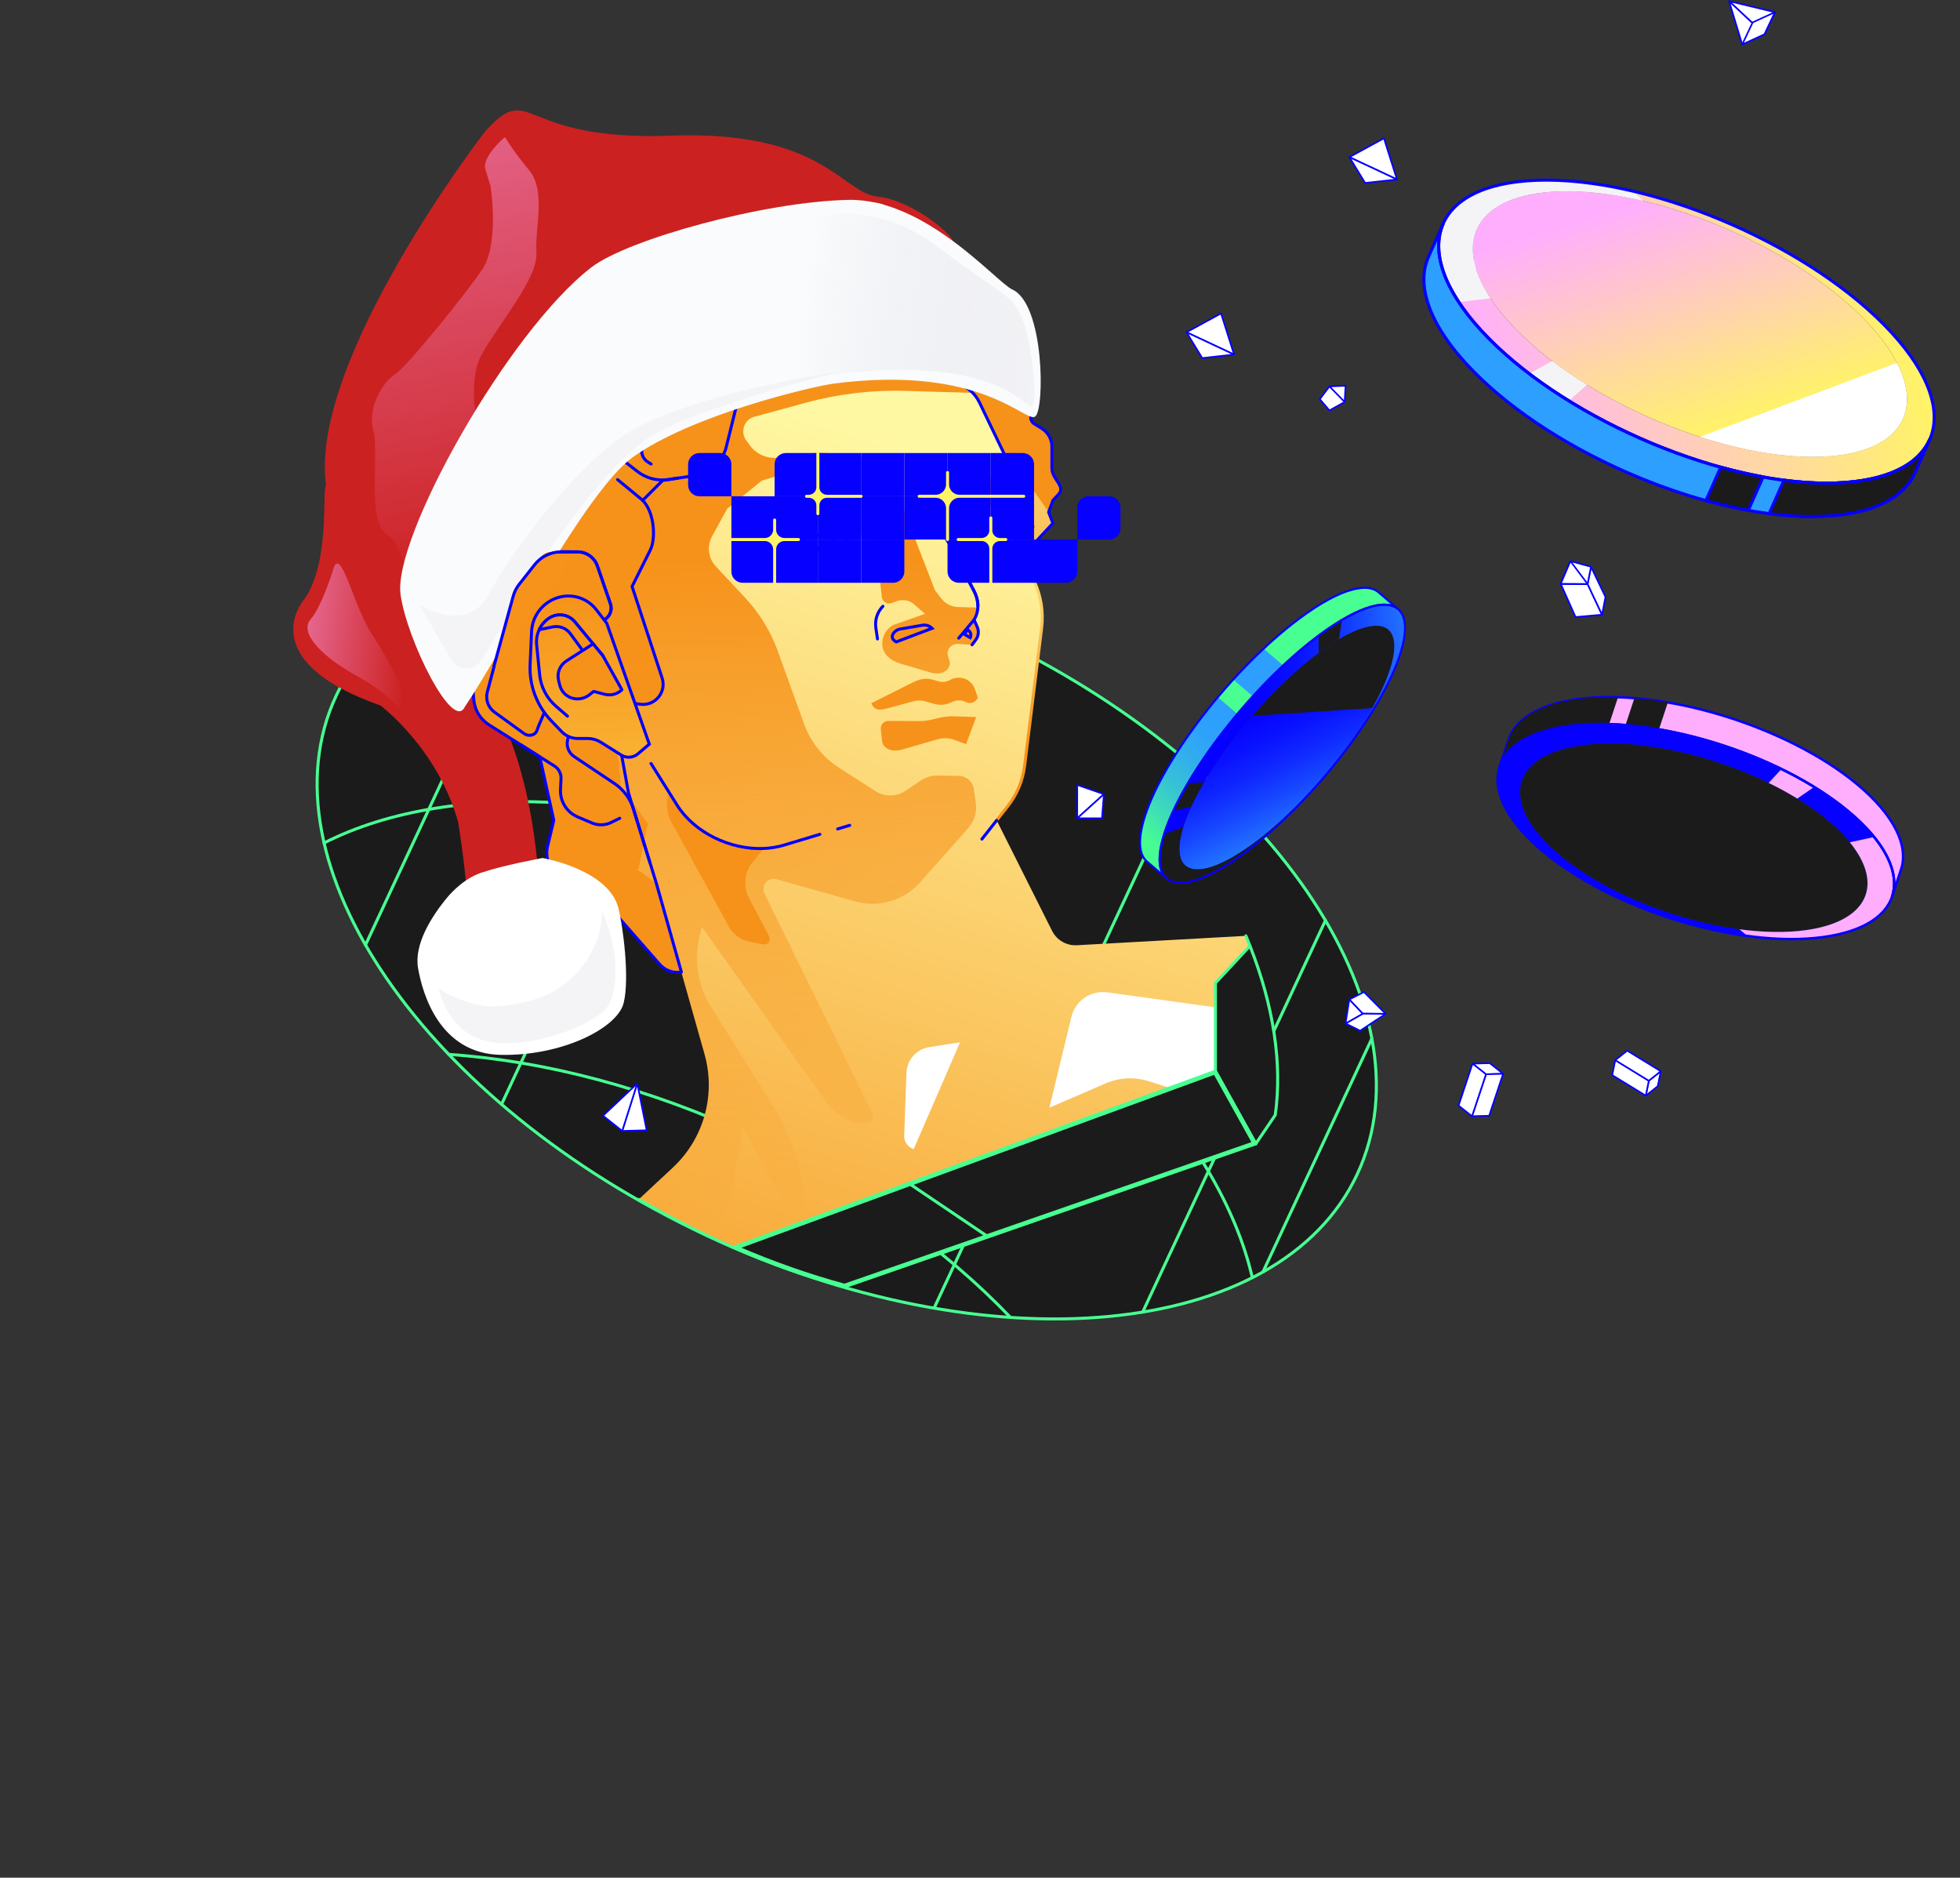 <svg width="593" height="568" viewBox="0 0 593 568" fill="none" xmlns="http://www.w3.org/2000/svg">
<rect x="0" y="0" width="593" height="568" fill="#333333" stroke="none"/>
<path d="M472.203 176.609L476.693 186.656L484.701 185.951L480.326 176.66L472.203 176.609Z" fill="white" stroke="#0500FF" stroke-width="0.49" stroke-linecap="round" stroke-linejoin="round"/>
<path d="M484.7 185.954L485.741 180.601L481.359 171.449L480.324 176.663L484.7 185.954Z" fill="white" stroke="#0500FF" stroke-width="0.49" stroke-linecap="round" stroke-linejoin="round"/>
<path d="M472.203 176.605L480.326 176.656L481.361 171.442L475.137 169.746L472.203 176.605Z" fill="white" stroke="#0500FF" stroke-width="0.49" stroke-linecap="round" stroke-linejoin="round"/>
<path d="M472.203 176.605L475.137 169.746L480.326 176.656L472.203 176.605Z" fill="white" stroke="#0500FF" stroke-width="0.49" stroke-linecap="round" stroke-linejoin="round"/>
<path d="M410.663 355.134C434.096 304.926 383.931 231.84 298.615 191.892C213.299 151.943 125.141 160.259 101.707 210.466C78.274 260.674 128.439 333.76 213.755 373.709C299.071 413.657 387.229 405.341 410.663 355.134Z" fill="#1B1B1C" stroke="#48FF91" stroke-width="0.913" stroke-linecap="round" stroke-linejoin="round"/>
<path d="M305.71 398.509C285.749 377.629 259.122 358.452 227.73 343.757C196.337 329.063 164.57 320.892 135.777 318.957" stroke="#48FF91" stroke-width="0.913" stroke-linecap="round" stroke-linejoin="round"/>
<path d="M98.047 254.992C137.075 235.175 200.882 238.608 263.189 267.777C325.484 296.955 369.049 343.781 378.887 386.481" stroke="#48FF91" stroke-width="0.913" stroke-linecap="round" stroke-linejoin="round"/>
<path d="M298.603 191.875L213.74 373.7" stroke="#48FF91" stroke-width="0.913" stroke-linecap="round" stroke-linejoin="round"/>
<path d="M228.475 169.661L151.739 334.067" stroke="#48FF91" stroke-width="0.913" stroke-linecap="round" stroke-linejoin="round"/>
<path d="M165.151 168.946L110.578 285.862" stroke="#48FF91" stroke-width="0.913" stroke-linecap="round" stroke-linejoin="round"/>
<path d="M359.631 230.675L282.605 395.708" stroke="#48FF91" stroke-width="0.913" stroke-linecap="round" stroke-linejoin="round"/>
<path d="M401.02 278.424L345.724 396.898" stroke="#48FF91" stroke-width="0.913" stroke-linecap="round" stroke-linejoin="round"/>
<path d="M415.057 314.167L382.108 384.762" stroke="#48FF91" stroke-width="0.913" stroke-linecap="round" stroke-linejoin="round"/>
<path d="M288.224 73.476C289.863 72.264 276.458 60.588 265.52 59.471C254.583 58.355 249.041 39.306 202.648 41.039C156.256 42.78 161.248 24.015 146.802 39.706C146.802 39.706 93.388 108.861 98.636 146.9C97.324 147.954 100.079 170.013 92.018 181.332C92.018 181.332 75.884 199.585 115.097 213.412C115.097 213.412 132.303 226.192 138.61 248.642C138.61 248.642 141.97 269.157 141.166 275.977C140.36 282.788 163.059 268.112 163.059 268.112C163.059 268.112 162.198 236.173 149.732 213.412C149.732 213.412 138.387 192.13 144.626 167.661C150.865 143.192 169.998 146.677 189.176 133.536C208.345 120.396 234.974 110.606 244.056 98.274C253.139 85.949 277.093 75.631 280.005 73.476L288.224 73.476Z" fill="#CC2121"/>
<path d="M101.152 171.21C101.152 171.21 97.577 183.203 93.97 187.36C90.363 191.517 97.649 198.873 108.385 204.711C119.121 210.55 124.945 218.635 128.655 222.825C128.655 222.825 118.869 201.175 112.982 192.577C107.094 183.98 103.659 166.683 101.145 171.21L101.152 171.21Z" fill="url(#paint0_linear_1852_29709)"/>
<g style="mix-blend-mode:multiply">
<path d="M105.304 125.344C105.304 125.344 102.299 131.337 102.557 138.271C102.815 145.206 102.038 154.722 102.556 158.482C103.075 162.242 105.526 169.922 107.712 173.102C109.892 176.283 120.425 199.577 123.856 206.766C127.289 213.961 121.252 200.505 119.056 189.657C116.861 178.809 112.526 167.558 110.849 160.47C109.172 153.382 106.011 150.686 107.534 138.976C109.057 127.266 107.865 121.159 105.304 125.344Z" fill="#CC2121"/>
</g>
<g style="mix-blend-mode:multiply">
<path d="M166.824 57.354C166.694 49.195 160.726 41.651 157.758 38.899V36.309L162.291 38.899C167.741 41.813 184.534 47.188 208.106 45.374C231.677 43.561 251.601 54.872 258.616 60.754C252.572 57.84 238.25 53.081 229.314 57.354C218.143 62.697 201.63 59.135 188.517 57.354C178.026 55.93 171.195 64.855 169.09 69.496C168.389 68.849 166.953 65.514 166.824 57.354Z" fill="#CC2121"/>
</g>
<path d="M145.98 81.389C150.115 75.21 149.32 62.069 148.406 56.272L146.855 51.197C145.924 48.153 150.426 43.434 152.793 41.455C153.404 42.589 155.697 46.155 159.979 51.346C165.332 57.834 161.83 68.417 162.29 76.401C162.75 84.386 150.967 97.699 145.628 107.457C141.356 115.263 144.194 130.421 146.147 137.024L124.05 184.009C123.982 177.953 122.535 165.052 117.29 161.899C110.734 157.959 114.853 137.08 112.929 130.138C111.004 123.196 116.118 115.291 119.465 113.277C122.812 111.262 140.811 89.113 145.98 81.389Z" fill="url(#paint1_linear_1852_29709)"/>
<path d="M367.744 297.346L378.191 286.115C377.797 285.109 377.387 284.103 376.962 283.091L325.819 285.934C322.681 286.11 319.734 284.409 318.313 281.602L301.547 248.164L297.101 253.819L304.934 243.859C307.715 240.326 309.473 236.098 310.023 231.637L315.159 190.008C315.761 185.153 314.977 180.225 312.902 175.795L305.899 160.839L307.279 144.452L290.031 108.571L248.469 96.152L180.836 132.376V204.31L188.166 263.882L200.035 272.343L213.169 318.884C216.65 331.22 212.941 344.469 203.562 353.204L193.229 362.827C202.737 368.357 212.324 373.207 221.879 377.367L367.738 324.025V297.346H367.744Z" fill="url(#paint2_linear_1852_29709)"/>
<path d="M294.052 142.367C291.158 141.308 287.91 142.216 285.981 144.618L282.78 148.612C281.307 150.449 281.063 152.985 282.168 155.07L284.331 159.163L292.496 154.251C295.214 152.617 298.555 152.399 301.465 153.67L304.334 154.925L299.54 144.379L294.052 142.377V142.367Z" fill="#F7931B"/>
<path d="M324.15 307.601L317.5 335.068L334.52 327.728C338.67 325.939 343.333 325.71 347.639 327.095L353.869 329.098L367.73 324.035V304.722L335.049 300.188C330.048 299.493 325.338 302.704 324.15 307.611V307.601Z" fill="white"/>
<path d="M315.48 136.972L313.286 135.644C312.279 135.032 311.921 133.746 312.471 132.703L310.792 126.047C313.256 121.389 315.325 118.507 311.938 114.471V97.989C311.331 97.263 311.335 96.376 310.448 96.708L307.035 97.989C306.386 98.233 305.665 98.16 305.079 97.797C304.493 97.434 304.109 96.817 304.036 96.132L303.331 89.31C303.201 88.055 302.6 86.893 301.655 86.058L284.776 71.196C281.705 68.493 277.757 67.004 273.669 67.004H272.077C270.899 63.472 267.527 61.148 263.808 61.309L249.418 61.916C245.569 62.077 242.047 64.125 239.998 67.394L236.19 73.468C235.552 74.485 234.416 75.071 233.223 75.004L220.664 74.293C218.418 74.163 216.359 75.538 215.617 77.659C214.989 79.444 213.64 80.881 211.898 81.612L196.18 88.231C193.461 89.378 191.692 92.039 191.692 94.991V99.436C191.692 99.436 181.587 98.311 175.363 103.923L153.918 123.252C150.484 126.343 148.388 130.654 148.061 135.26L147.854 138.207L137.686 146.704C135.253 148.737 134.501 152.156 135.855 155.025L140.975 165.856L136.945 197.1C136.68 199.133 137.536 201.151 139.175 202.375L140.705 203.522C141.976 204.476 142.796 205.918 142.957 207.495L143.351 211.391C143.59 213.741 145.073 215.78 147.236 216.729L152.367 218.986C152.367 221.226 153.565 223.296 155.505 224.422L163.297 228.919L167.55 248.139L165.657 256.049C165.008 258.762 165.735 261.621 167.607 263.691L170.554 266.953C173.62 270.351 177.982 272.286 182.557 272.286L199.593 291.713C201.04 293.363 203.997 294.416 206.16 294.058L198.628 267.368L193.083 263.203L195.957 249.171L187.906 238.018L185.032 211.796L193.664 213.03C195.796 213.336 197.933 212.491 199.282 210.815C200.579 209.207 200.968 207.049 200.324 205.083L191.236 177.408L196.75 166.375C198.488 162.899 199.334 159.045 199.209 155.16L198.939 146.59L211.01 143.752C215.321 142.741 218.698 139.4 219.762 135.105L223.896 118.417L227.885 119.766C230.308 120.585 232.974 120.269 235.137 118.905L253.22 107.492L294.061 116.985L307.273 144.463L305.893 160.85L309.338 168.211L311.25 166.105L313.944 163.297L316.064 160.85L318.618 158.597C315.777 154.242 318.618 152.421 318.618 149.095V142.533C318.618 140.261 317.43 138.155 315.49 136.978L315.48 136.972Z" fill="url(#paint3_linear_1852_29709)"/>
<path d="M305.891 160.845L308.785 167.018L313.137 159.164L306.311 155.875L305.891 160.845Z" fill="#1B1B1C"/>
<path d="M315.417 129.895L312.497 128.131C311.532 127.545 311.184 126.31 311.713 125.309L312.32 121.414C313.664 118.856 313.591 115.786 313.591 113.253L310.609 108.206C308.497 104.632 308.26 105.727 304.328 107.06L288.595 112.377C287.324 112.808 286.328 113.804 285.902 115.08L288.937 115.786C292.184 116.538 294.908 118.727 296.355 121.73L307.285 144.461L306.543 153.285L310.341 144.994L317.291 154.925L318.693 151.377L321.079 148.394L318.216 142.131V134.734C318.216 132.721 317.15 130.942 315.428 129.9L315.417 129.895Z" fill="#F6921A"/>
<path d="M297.639 115.008L295.471 110.324C294.044 107.248 295.357 103.596 298.417 102.128L307.059 97.988" stroke="url(#paint4_linear_1852_29709)" stroke-width="0.913" stroke-linecap="round" stroke-linejoin="round"/>
<path d="M285.754 96.813L282.688 97.648C281.194 98.053 279.913 99.013 279.104 100.33L275.42 106.327L273.828 103.137C272.744 100.968 273.304 98.333 275.182 96.797L276.624 95.615C278.829 93.81 280.209 91.185 280.452 88.342C280.696 85.499 279.778 82.683 277.91 80.53L271.405 73.029C267.147 68.122 260.325 66.306 254.194 68.453L239.264 73.677C236.764 74.554 234.969 76.769 234.642 79.404L234.611 79.653C234.258 82.506 232.225 84.872 229.455 85.65L205.007 92.523C202.859 93.125 200.95 94.37 199.523 96.082L191.592 105.637L175.459 110.612C172.243 111.602 169.276 113.252 166.734 115.457L161.235 120.229C159.663 121.593 158.761 123.57 158.761 125.65V131.434C158.761 134.759 157.256 137.908 154.663 139.993L135.91 155.094L140.994 165.847L137.025 196.583C136.725 198.927 137.705 201.257 139.598 202.673L140.387 203.264C141.87 204.374 142.815 206.06 142.986 207.902L143.344 211.735C143.634 214.827 145.346 217.607 147.971 219.262L163.3 228.911L167.553 248.13L165.66 256.046C165.012 258.759 165.738 261.617 167.61 263.687L170.557 266.95C173.623 270.348 177.985 272.283 182.561 272.283L199.596 291.71C201.23 293.577 203.715 294.459 206.163 294.054L198.631 267.365L193.086 263.2L195.96 249.168L187.909 238.015L185.035 211.792L197.111 213.52L201.365 208.228L191.244 177.41L199.409 161.08L198.948 146.592L218.037 142.104L223.904 118.413L231.727 121.059L253.234 107.489L279.005 113.48L280.95 111.4L289.235 102.421C290.288 101.279 290.428 99.562 289.577 98.266C288.752 97.01 287.217 96.429 285.769 96.824L285.754 96.813Z" fill="#F6921A"/>
<path d="M221.427 360.121L224.799 341.275L233.768 357.719C235.999 361.807 239.604 364.966 243.946 366.636C243.946 366.636 243.38 349.803 234.318 335.283L214.876 304.133C207.712 292.658 212.396 280.426 212.396 280.426L249.953 333.328C252.697 337.197 257.034 339.635 261.765 339.967C262.558 340.024 263.321 339.651 263.762 338.992C264.208 338.333 264.265 337.488 263.912 336.772L231.294 270.326C230.754 269.232 230.91 267.919 231.693 266.98C232.476 266.041 233.737 265.653 234.909 265.979L258.72 272.671C265.852 274.679 273.504 272.427 278.421 266.882L292.946 250.49C294.793 248.404 295.628 245.613 295.234 242.854L294.637 238.693C294.316 236.437 292.402 234.751 290.124 234.709L283.749 234.601C281.881 234.569 280.045 235.114 278.499 236.157L273.95 239.233C271.237 241.069 267.689 241.111 264.929 239.342L253.838 232.235C248.967 229.112 245.258 224.469 243.292 219.028L235.304 196.914C233.146 190.938 229.795 185.465 225.453 180.833L216.587 171.361C214.274 168.892 213.812 165.214 215.436 162.241L220.027 153.869L230.479 145.393L239.837 142.565C243.936 141.326 246.566 142.093 246.566 142.093L243.697 146.482L249.543 146.866L257.008 158.849C257.879 160.244 259.207 161.292 260.774 161.805L264.887 163.165L266.791 180.579C266.864 181.259 267.248 181.865 267.829 182.228C268.41 182.592 269.126 182.664 269.764 182.425L271.335 181.85C273.13 181.191 275.143 181.564 276.585 182.825L279.858 185.683L270.677 188.92C266.625 190.347 264.104 198.294 272.529 200.779L281.638 203.466C285.845 204.555 287.92 201.904 287.24 199.798L286.835 198.543C286.135 196.38 288.023 194.658 289.88 194.782L294.077 195.057L295.203 193.537C296.033 192.417 296.199 190.933 295.638 189.652L294.684 187.489C295.358 186.368 295.753 185.123 295.825 183.79L289.865 183.634C287.888 183.582 286.042 182.649 284.828 181.087L282.862 178.556L272.482 151.659L271.481 146.212C270.77 142.348 267.663 139.375 263.767 138.841L252.578 137.311C249.59 136.901 246.555 136.906 243.567 137.326L235.667 138.431C232.243 138.908 228.835 137.456 226.812 134.655L225.743 133.171C224.892 131.994 224.649 130.489 225.084 129.104C225.52 127.719 226.584 126.625 227.948 126.147L243.723 121.846C253.552 119.166 263.722 117.954 273.905 118.249L295.203 118.866L272.975 103.489L248.423 96.148L180.789 132.372V204.306L186.905 243.243L193.472 263.635C194.084 265.533 195.298 267.183 196.932 268.329L199.334 270.015L213.127 318.881C216.608 331.216 212.899 344.465 203.52 353.201L193.187 362.823C199.749 366.641 206.348 370.138 212.946 373.302C217.392 370.215 220.447 365.479 221.407 360.115L221.427 360.121Z" fill="url(#paint5_linear_1852_29709)"/>
<path d="M226.438 271.302C224.871 268.33 225.318 263.765 227.434 261.156L231.07 256.668C220.976 257.099 210.072 251.901 204.817 243.503L202.451 239.727C201.45 242.154 201.663 246.019 202.929 248.317L220.747 280.723C221.717 282.481 224.114 284.271 226.075 284.696L230.111 285.568C232.502 286.086 233.524 284.738 232.383 282.574L226.433 271.302H226.438Z" fill="#F6921A"/>
<path d="M301.535 248.163L304.917 243.857C307.698 240.324 309.456 236.097 310.006 231.63L315.142 190.001C315.744 185.146 314.96 180.218 312.885 175.788L305.882 160.833L307.262 144.445" stroke="url(#paint6_linear_1852_29709)" stroke-width="0.913" stroke-linecap="round" stroke-linejoin="round"/>
<path d="M297.086 253.822L301.537 248.168" stroke="#0500FF" stroke-width="0.913" stroke-linecap="round" stroke-linejoin="round"/>
<path d="M305.879 160.845L308.774 167.018L313.126 159.164L306.299 155.875L305.879 160.845Z" fill="#F6921A"/>
<path d="M291.631 205.228C290.251 204.807 288.757 204.963 287.496 205.663C283.512 207.873 282.298 203.355 276.115 206.457L263.613 212.734C264.563 214.949 266.103 214.928 268.521 214.269L276.457 212.106C277.645 211.821 278.89 211.842 280.068 212.179L282.739 212.936C284.503 213.434 286.386 213.237 288.005 212.381C289.327 211.686 290.904 211.681 292.232 212.371C293.379 212.967 294.784 212.625 295.531 211.572L295.869 211.1L294.93 208.413C294.401 206.887 293.171 205.705 291.625 205.233L291.631 205.228Z" fill="#F6921A"/>
<path d="M180.739 171.205C179.858 168.658 177.461 166.947 174.763 166.947H168.86C165.265 166.947 161.992 165.339 159.793 162.75L148.354 178.852C147.006 180.756 147.177 183.344 148.764 185.051L150.891 187.333C152.043 188.568 152.478 190.311 152.048 191.945L147.441 209.328C146.834 211.615 147.701 214.043 149.62 215.433L158.553 221.897C159.429 222.53 160.586 222.608 161.536 222.089C162.485 221.575 162.578 220.476 163.004 219.485L171.35 199.964L181.165 188.967L183.442 187.074C184.739 186 185.232 184.231 184.682 182.638L180.739 171.211V171.205Z" stroke="#0500FF" stroke-width="0.913" stroke-linecap="round" stroke-linejoin="round"/>
<path d="M181.165 188.96L183.442 187.066C184.739 185.987 185.232 184.224 184.682 182.631L180.74 171.203C179.858 168.656 177.461 166.944 174.764 166.944H168.861C165.266 166.944 161.992 165.336 159.793 162.748C158.475 161.191 157.542 159.287 157.158 157.166L156.489 153.441C155.083 145.629 159.627 137.972 167.154 135.462L175.226 132.77" stroke="#0500FF" stroke-width="0.913" stroke-linecap="round" stroke-linejoin="round"/>
<path d="M248.044 252.384L237.166 255.657C235.205 256.248 233.156 256.575 231.071 256.663C220.976 257.094 210.072 251.896 204.817 243.498L202.452 239.721L196.969 230.965" stroke="#0500FF" stroke-width="0.913" stroke-linecap="round" stroke-linejoin="round"/>
<path d="M253.441 250.76L257.088 249.66" stroke="#0500FF" stroke-width="0.913" stroke-linecap="round" stroke-linejoin="round"/>
<path d="M172.39 220.988L171.726 223.857C171.285 225.776 172.074 227.763 173.708 228.858L185.909 237.017C188.648 238.849 190.671 241.567 191.641 244.715L196.616 260.864" stroke="#0500FF" stroke-width="0.913" stroke-linecap="round" stroke-linejoin="round"/>
<path d="M294.099 195.054L295.225 193.535C296.055 192.414 296.221 190.93 295.661 189.649L294.706 187.486C296.205 184.986 296.335 181.873 294.571 178.532L287.874 165.86L282.173 155.07C281.074 152.99 281.312 150.453 282.786 148.612L285.986 144.617" stroke="#0500FF" stroke-width="0.913" stroke-linecap="round" stroke-linejoin="round"/>
<path d="M295.868 183.329C295.868 181.82 295.458 180.206 294.576 178.536L287.879 165.863" stroke="#0500FF" stroke-width="0.913" stroke-linecap="round" stroke-linejoin="round"/>
<path d="M265.482 193.27L264.989 189.935C264.636 187.543 265.425 185.126 267.121 183.398" stroke="#0500FF" stroke-width="0.913" stroke-linecap="round" stroke-linejoin="round"/>
<path d="M272.356 190.286C272.356 190.286 272.356 190.286 272.356 190.286L279.078 189.129C279.078 189.129 279.079 189.129 279.079 189.129C280.163 188.944 281.252 189.307 282.004 190.074L271.158 194.178C270.547 193.856 270.223 193.493 270.073 193.157C269.911 192.796 269.922 192.406 270.08 192.014C270.407 191.203 271.341 190.462 272.356 190.286Z" fill="#F6921A" stroke="#0500FF" stroke-width="0.913"/>
<path d="M252.584 161.009C252.584 161.009 251.391 154.919 245.052 154.914C239.071 154.909 232.488 159.92 228.691 163.349C228.121 163.862 227.923 164.666 228.183 165.387C228.442 166.108 229.117 166.596 229.884 166.622L239.004 166.928C244.834 167.125 250.629 165.958 255.93 163.53L255.956 163.52" stroke="#0500FF" stroke-width="0.913" stroke-linecap="round" stroke-linejoin="round"/>
<path d="M286.629 163.521L285 160.434C285 160.434 292.729 153.685 298.332 157.306C303.939 160.927 301.947 167.152 301.947 167.152L295.328 166.618" stroke="#0500FF" stroke-width="0.913" stroke-linecap="round" stroke-linejoin="round"/>
<path d="M252.586 161.012C252.747 161.982 252.648 162.921 252.27 163.72" stroke="#0500FF" stroke-width="0.913" stroke-linecap="round" stroke-linejoin="round"/>
<path d="M249.167 165.787C248.29 165.943 247.315 165.854 246.35 165.528C245.385 165.201 244.421 164.635 243.57 163.847C241.204 161.653 240.514 158.488 241.889 156.527" stroke="#0500FF" stroke-width="0.913" stroke-linecap="round" stroke-linejoin="round"/>
<path d="M299.423 166.948C298.132 166.434 296.757 165.288 295.683 163.685C294.112 161.346 293.671 158.768 294.464 157.305" stroke="#0500FF" stroke-width="0.913" stroke-linecap="round" stroke-linejoin="round"/>
<path d="M278.294 218.14L268.744 218.078C268.101 218.078 267.483 218.343 267.053 218.825C266.622 219.303 266.41 219.94 266.477 220.584L266.84 223.997C267.094 226.373 269.626 227.696 273.034 226.71L283.653 223.634C285.328 223.146 287.118 223.209 288.752 223.81L292.305 225.107L295.345 216.906L288.446 216.683C284.493 216.558 281.847 218.161 278.294 218.14Z" fill="#F6921A"/>
<path d="M199.496 96.081C199.496 96.081 214.908 88.663 219.276 109.708" stroke="#0500FF" stroke-width="0.913" stroke-linecap="round" stroke-linejoin="round"/>
<path d="M274.246 324.502L273.561 343.56C273.494 345.407 274.677 347.062 276.44 347.607L290.472 315.289L281.093 316.773C277.255 317.38 274.386 320.616 274.251 324.502H274.246Z" fill="white"/>
<path d="M293.551 192.9L291.699 191.817L292.806 190.481L293.189 190.848L293.189 190.848L293.19 190.849C293.747 191.378 293.894 192.213 293.551 192.9Z" fill="#F6921A" stroke="#0500FF" stroke-width="0.913"/>
<path d="M315.128 129.553L312.933 128.225C311.927 127.612 311.569 126.326 312.119 125.283V121.32C314.583 116.662 313.981 110.977 310.594 106.941L304.587 97.38C303.243 95.777 310.614 96.644 308.653 97.38L307.035 97.987C306.386 98.231 305.665 98.159 305.079 97.795C304.493 97.432 304.109 96.815 304.036 96.13L303.331 89.309C303.201 88.053 302.6 86.891 301.655 86.056L284.776 71.194C281.705 68.492 277.757 67.003 273.669 67.003H272.077C270.899 63.47 267.574 63.693 263.854 63.854L249.418 61.914C245.569 62.075 242.047 64.124 239.998 67.392L236.19 73.466C235.552 74.483 234.416 75.069 233.223 75.002L220.664 74.291C218.418 74.162 216.359 75.536 215.617 77.658C214.989 79.442 213.64 80.879 211.898 81.611L196.18 88.23C193.461 89.376 191.692 92.037 191.692 94.989V99.434C191.692 99.434 181.587 98.309 175.363 103.922L153.918 123.25C150.484 126.342 148.388 130.652 148.061 135.259L147.854 138.205L137.686 146.702C135.253 148.736 134.501 152.154 135.855 155.023L140.975 165.854L136.945 197.098C136.68 199.131 137.536 201.15 139.175 202.374L140.705 203.52C141.976 204.475 142.796 205.917 142.957 207.494L143.346 211.727C143.631 214.829 145.343 217.614 147.978 219.274L163.297 228.918L167.55 248.137L165.657 256.048C165.008 258.761 165.735 261.619 167.607 263.689L170.554 266.952C173.62 270.35 177.982 272.285 182.557 272.285L199.593 291.711C201.227 293.579 203.712 294.466 206.16 294.056L198.628 267.367L190.152 239.858L185.032 211.799L193.664 213.034C195.796 213.34 197.933 212.494 199.282 210.819C200.579 209.211 200.968 207.053 200.324 205.087L191.236 177.412L196.75 166.378C198.488 162.903 197.99 154.93 194.452 151.366L200.49 145.328L211.005 143.756C215.383 143.102 218.693 139.403 219.756 135.108L223.17 121.32C223.357 120.573 223.844 119.94 224.518 119.572C225.193 119.204 225.992 119.131 226.718 119.38L227.875 119.769C230.297 120.589 232.964 120.272 235.127 118.908L249.33 109.944C251.815 108.378 254.823 107.869 257.682 108.533L288.92 115.796C292.168 116.548 294.891 118.737 296.338 121.74L307.263 144.472L305.883 160.859L309.328 168.22L318.556 158.291L317.27 154.935L318.556 151.366L320.278 149.514C322.54 147.076 318.256 145.011 318.256 141.686V135.124C318.256 132.852 317.068 130.746 315.128 129.568V129.553Z" stroke="#0500FF" stroke-width="0.913" stroke-linecap="round" stroke-linejoin="round"/>
<path d="M272.066 67L273.332 72.001" stroke="#0500FF" stroke-width="0.913" stroke-linecap="round" stroke-linejoin="round"/>
<path d="M155.408 131.887L147.855 138.2" stroke="#0500FF" stroke-width="0.913" stroke-linecap="round" stroke-linejoin="round"/>
<path d="M205.113 144.624L202.172 145.065C198.857 145.558 195.48 144.671 192.835 142.612L185.707 137.051" stroke="#0500FF" stroke-width="0.913" stroke-linecap="round" stroke-linejoin="round"/>
<path d="M186.859 145.086L194.449 151.352" stroke="#0500FF" stroke-width="0.913" stroke-linecap="round" stroke-linejoin="round"/>
<path d="M169.243 180.641L169.243 180.641C173.352 179.559 177.704 181.018 180.337 184.335V184.339L180.432 184.462L183.582 188.549L196.449 225.098L193.014 228.033L193.014 228.033C191.589 229.252 189.535 229.402 187.946 228.403L187.946 228.403L181.841 224.57C181.841 224.57 181.841 224.57 181.841 224.57C180.626 223.802 179.218 223.4 177.779 223.4H174.802C172.965 223.4 171.211 222.652 169.944 221.331L169.944 221.33L166.774 218.031C166.774 218.031 166.774 218.031 166.774 218.031C162.415 213.489 160.106 207.36 160.385 201.073L160.385 201.073L160.826 191.072C160.826 191.071 160.826 191.071 160.826 191.071C161.046 186.125 164.456 181.897 169.243 180.641Z" fill="url(#paint7_linear_1852_29709)" stroke="#0500FF" stroke-width="0.913"/>
<path d="M182.468 198.446L173.956 188.144C172.031 185.815 168.659 185.322 166.149 187.003C163.508 188.772 162.051 191.853 162.367 195.023L163.27 204.106C163.638 207.799 165.407 211.208 168.213 213.635L171.689 216.639" stroke="#0500FF" stroke-width="0.913" stroke-linecap="round" stroke-linejoin="round"/>
<path d="M173.934 188.14C172.01 185.811 168.638 185.318 166.127 186.999C164.804 187.886 163.783 189.095 163.129 190.485L167.232 189.639C169.26 189.224 171.346 190.023 172.565 191.694L179.604 201.311L182.452 198.437L176.274 190.962L173.939 188.135L173.934 188.14Z" fill="#F6921A" stroke="#0500FF" stroke-width="0.913" stroke-linecap="round" stroke-linejoin="round"/>
<path d="M179.44 194.77L171.348 199.957C169.382 201.217 168.438 203.599 169.008 205.865L169.372 207.307C169.88 209.325 171.504 210.877 173.542 211.302C175.254 211.655 177.033 211.224 178.392 210.129L179.612 209.149L182.729 209.969C186.22 210.887 188.15 208.63 188.15 208.63L182.459 198.453L179.445 194.775L179.44 194.77Z" fill="#F6921A" stroke="#0500FF" stroke-width="0.913" stroke-linecap="round" stroke-linejoin="round"/>
<path d="M248.897 157.83C250.132 158.815 250.521 160.382 249.763 161.336C249.006 162.291 247.388 162.265 246.148 161.284C244.913 160.299 244.524 158.732 245.281 157.778C245.458 157.555 245.681 157.389 245.935 157.27" stroke="#0500FF" stroke-width="0.913" stroke-linecap="round" stroke-linejoin="round"/>
<path d="M300.523 160.926C301.208 162.052 301.301 163.224 300.689 163.696C299.994 164.236 298.64 163.665 297.675 162.415C296.71 161.165 296.487 159.717 297.182 159.173C297.608 158.841 298.277 158.929 298.951 159.328" stroke="#0500FF" stroke-width="0.913" stroke-linecap="round" stroke-linejoin="round"/>
<path d="M196.985 140.37L196.035 139.779C194.282 138.689 193.633 136.449 194.536 134.586L195.418 132.765L198.245 126.945C199.142 125.099 198.572 122.878 196.902 121.69L189.707 116.575C187.237 114.817 184.021 114.501 181.251 115.74C178.481 116.98 176.629 119.517 176.25 122.479L175.711 126.717" stroke="#0500FF" stroke-width="0.913" stroke-linecap="round" stroke-linejoin="round"/>
<path d="M201.522 100.379L191.691 99.43" stroke="#0500FF" stroke-width="0.913" stroke-linecap="round" stroke-linejoin="round"/>
<path d="M157.762 225.41L167.784 231.749C169.065 232.559 169.812 233.995 169.739 235.51L169.584 238.84C169.413 242.43 171.503 245.745 174.813 247.14L179.118 248.956C180.991 249.744 183.118 249.682 184.944 248.785L187.506 247.524" stroke="#0500FF" stroke-width="0.913" stroke-linecap="round" stroke-linejoin="round"/>
<path d="M367.727 324.031L379.938 345.999L385.831 337.295C388.025 321.608 385.265 304.111 378.174 286.121L367.727 297.352V324.031Z" fill="#1B1B1C" stroke="#48FF91" stroke-width="0.913" stroke-linecap="round" stroke-linejoin="round"/>
<path d="M379.275 345.747L255.501 388.786C244.869 385.9 234.009 382.104 223.099 377.409L367.517 324.594L379.275 345.747Z" fill="#1B1B1C" stroke="#48FF91" stroke-width="0.913"/>
<path d="M275.427 358.27L298.506 373.83L255.501 388.782C244.869 385.897 234.009 382.1 223.099 377.406L275.427 358.27Z" fill="#1B1B1C" stroke="#48FF91" stroke-width="0.913"/>
<path d="M193.219 362.828C202.727 368.358 212.314 373.208 221.869 377.369" stroke="#48FF91" stroke-width="0.913" stroke-linecap="round" stroke-linejoin="round"/>
<path d="M376.949 283.09L378.174 286.119" stroke="#48FF91" stroke-width="0.913" stroke-linecap="round" stroke-linejoin="round"/>
<path d="M367.727 324.031L221.867 377.373C233.197 382.306 244.479 386.275 255.518 389.263L379.938 346L367.727 324.031Z" stroke="#48FF91" stroke-width="0.913" stroke-linecap="round" stroke-linejoin="round"/>
<path d="M294.701 187.484L290.074 193.045" stroke="#0500FF" stroke-width="0.913" stroke-linecap="round" stroke-linejoin="round"/>
<path d="M146.532 263.731C146.532 263.731 140.522 264.857 134.525 272.43C130.43 277.598 125.232 285.753 126.49 292.912C127.854 300.65 132.985 318.721 151.527 319.098C170.068 319.474 186.803 311.006 188.689 303.407C190.574 295.808 188.423 279.738 187.059 274.579C183.993 262.968 164.148 259.547 164.148 259.547C164.148 259.547 151.276 261.982 146.533 263.738L146.532 263.731Z" fill="white"/>
<path d="M191.41 138.333C177.266 148.549 152.071 196.824 140.611 213.849C136.982 221.471 123.157 193.663 121.193 179.912C118.737 162.723 153.675 100.272 178.963 80.838C189.94 72.402 231.294 60.95 256.749 60.463C280.119 60.015 301.543 85.44 306.244 87.556C316.067 91.976 316.116 124.062 313.169 126.027C310.222 127.991 297.011 110.255 252.385 116.025C245.619 116.9 209.09 125.565 191.41 138.333Z" fill="#F9FBFC"/>
<path d="M195.723 132.758C206.37 125.458 238.691 116.281 253.52 112.605C239.071 114.507 210.933 120.21 193.441 128.956C175.95 137.702 154.276 167.741 147.812 179.909C142.641 189.643 131.715 185.993 126.898 182.951L136.466 199.5C138.5 203.018 143.552 203.087 145.681 199.627L165.303 167.741C171.007 159.122 185.076 140.059 195.723 132.758Z" fill="#F4F4F7"/>
<path d="M155.268 180.349L149.727 200.539C149.554 201.17 150.029 201.793 150.684 201.793C151.052 201.793 151.389 201.59 151.561 201.265L158.35 188.413C158.708 187.735 159.142 187.1 159.643 186.519L169.578 175.002C170.03 174.478 170.365 173.864 170.561 173.2L170.832 172.286C171.622 169.616 169.622 166.938 166.837 166.938C165.561 166.938 164.355 167.523 163.565 168.525L157.088 176.744C156.247 177.812 155.628 179.037 155.268 180.349Z" fill="#F7931B"/>
<path d="M149.383 201.793L155.268 180.349C155.628 179.037 156.247 177.812 157.088 176.744L161.76 170.815C163.69 168.367 166.635 166.938 169.753 166.938H172.415" stroke="#0500FF" stroke-width="0.91"/>
<path d="M237.754 137.043H247.434V150.126H234.352V140.446C234.352 138.568 235.877 137.043 237.754 137.043Z" fill="#0500FF"/>
<path d="M260.516 137.043H247.434V150.126H260.516V137.043Z" fill="#0500FF"/>
<path d="M286.692 137.043H273.609V150.126H286.692V137.043Z" fill="#0500FF"/>
<path d="M273.61 137.043H260.527V150.126H273.61V137.043Z" fill="#0500FF"/>
<path d="M299.758 137.043H286.676V150.126H299.758V137.043Z" fill="#0500FF"/>
<path d="M299.77 137.043H309.449C311.327 137.043 312.852 138.568 312.852 140.446V150.126H299.77V137.043Z" fill="#0500FF"/>
<path d="M234.364 150.125H221.281V163.208H234.364V150.125Z" fill="#0500FF"/>
<path d="M211.6 137.043H217.871C219.749 137.043 221.274 138.568 221.274 140.446V150.126H211.594C209.717 150.126 208.191 148.601 208.191 146.723V140.451C208.191 138.573 209.717 137.048 211.594 137.048L211.6 137.043Z" fill="#0500FF"/>
<path d="M247.434 150.125H234.352V163.208H247.434V150.125Z" fill="#0500FF"/>
<path d="M260.516 150.125H247.434V163.208H260.516V150.125Z" fill="#0500FF"/>
<path d="M273.61 150.125H260.527V163.208H273.61V150.125Z" fill="#0500FF"/>
<path d="M286.692 150.125H273.609V163.208H286.692V150.125Z" fill="#0500FF"/>
<path d="M299.758 150.125H286.676V163.208H299.758V150.125Z" fill="#0500FF"/>
<path d="M312.852 150.125H299.77V163.208H312.852V150.125Z" fill="#0500FF"/>
<path d="M221.281 163.211H234.364V176.294H224.684C222.806 176.294 221.281 174.769 221.281 172.891V163.211Z" fill="#0500FF"/>
<path d="M247.434 163.211H234.352V176.294H247.434V163.211Z" fill="#0500FF"/>
<path d="M260.516 163.211H247.434V176.294H260.516V163.211Z" fill="#0500FF"/>
<path d="M260.527 163.211H273.61V172.891C273.61 174.769 272.085 176.294 270.207 176.294H260.527V163.211Z" fill="#0500FF"/>
<path d="M312.852 163.211H299.77V176.294H312.852V163.211Z" fill="#0500FF"/>
<path d="M286.676 163.211H299.758V176.294H290.079C288.201 176.294 286.676 174.769 286.676 172.891V163.211Z" fill="#0500FF"/>
<path d="M312.844 163.211H325.926V172.891C325.926 174.769 324.401 176.294 322.523 176.294H312.844V163.211Z" fill="#0500FF"/>
<path d="M329.338 150.126H335.609C337.487 150.126 339.012 151.652 339.012 153.529V159.801C339.012 161.679 337.487 163.204 335.609 163.204H325.93V153.524C325.93 151.646 327.455 150.121 329.333 150.121L329.338 150.126Z" fill="#0500FF"/>
<path d="M283.075 150.122C285.067 150.122 286.685 151.741 286.685 153.733C286.685 151.741 288.304 150.122 290.296 150.122C288.304 150.122 286.685 148.504 286.685 146.512C286.685 148.504 285.067 150.122 283.075 150.122Z" fill="#FFF465"/>
<path d="M278.09 150.122H283.075M283.075 150.122C285.067 150.122 286.685 151.741 286.685 153.733M283.075 150.122C285.067 150.122 286.685 148.504 286.685 146.512M286.685 153.733V163.205M286.685 153.733C286.685 151.741 288.304 150.122 290.296 150.122M290.296 150.122H309.733M290.296 150.122C288.304 150.122 286.685 148.504 286.685 146.512M286.685 146.512V142.938" stroke="#FFF465" stroke-width="0.913" stroke-linecap="round" stroke-linejoin="round"/>
<path d="M244.708 150.126C246.223 150.126 247.447 151.35 247.447 152.865C247.447 151.35 248.671 150.126 250.186 150.126C248.671 150.126 247.447 148.901 247.447 147.387C247.447 148.901 246.223 150.126 244.708 150.126Z" fill="#FFF465"/>
<path d="M244.008 150.126H244.708M244.708 150.126C246.223 150.126 247.447 151.35 247.447 152.865M244.708 150.126C246.223 150.126 247.447 148.901 247.447 147.387M247.447 152.865V155.386M247.447 152.865C247.447 151.35 248.671 150.126 250.186 150.126M250.186 150.126H260.53M250.186 150.126C248.671 150.126 247.447 148.901 247.447 147.387M247.447 147.387V137.043" stroke="#FFF465" stroke-width="0.913" stroke-linecap="round" stroke-linejoin="round"/>
<path d="M297.007 163.205C298.532 163.205 299.771 164.445 299.771 165.97C299.771 164.445 301.011 163.205 302.536 163.205C301.011 163.205 299.771 161.965 299.771 160.44C299.771 161.965 298.532 163.205 297.007 163.205Z" fill="#FFF465"/>
<path d="M289.895 163.205H297.007M297.007 163.205C298.532 163.205 299.771 164.445 299.771 165.97M297.007 163.205C298.532 163.205 299.771 161.965 299.771 160.44M299.771 165.97V176.288M299.771 165.97C299.771 164.445 301.011 163.205 302.536 163.205M302.536 163.205H304.3M302.536 163.205C301.011 163.205 299.771 161.965 299.771 160.44M299.771 160.44V156.664" stroke="#FFF465" stroke-width="0.913" stroke-linecap="round" stroke-linejoin="round"/>
<path d="M231.397 163.208C233.036 163.208 234.364 164.536 234.364 166.175C234.364 164.536 235.692 163.208 237.331 163.208C235.692 163.208 234.364 161.88 234.364 160.241C234.364 161.88 233.036 163.208 231.397 163.208Z" fill="#FFF465"/>
<path d="M221.281 163.208H231.397M231.397 163.208C233.036 163.208 234.364 164.536 234.364 166.175M231.397 163.208C233.036 163.208 234.364 161.88 234.364 160.241M234.364 166.175V176.291M234.364 166.175C234.364 164.536 235.692 163.208 237.331 163.208M237.331 163.208H241.574M237.331 163.208C235.692 163.208 234.364 161.88 234.364 160.241M234.364 160.241V157.305" stroke="#FFF465" stroke-width="0.913" stroke-linecap="round" stroke-linejoin="round"/>
<path d="M442.058 78.629L439.137 82.465L442.058 85.882L446.656 83.329L445.741 79.55L442.058 78.629Z" fill="white" stroke="#0500FF" stroke-width="0.49" stroke-linecap="round" stroke-linejoin="round"/>
<path d="M442.059 78.626L446.657 83.326L446.93 78.41L442.059 78.626Z" fill="white" stroke="#0500FF" stroke-width="0.49" stroke-linecap="round" stroke-linejoin="round"/>
<path d="M402.226 116.902L399.305 120.738L402.226 124.155L406.824 121.602L405.909 117.823L402.226 116.902Z" fill="white" stroke="#0500FF" stroke-width="0.49" stroke-linecap="round" stroke-linejoin="round"/>
<path d="M402.23 116.896L406.828 121.595L407.101 116.68L402.23 116.896Z" fill="white" stroke="#0500FF" stroke-width="0.49" stroke-linecap="round" stroke-linejoin="round"/>
<path d="M408.262 47.533L422.653 54.277L418.709 41.836L408.262 47.533Z" fill="white" stroke="#0500FF" stroke-width="0.49" stroke-linecap="round" stroke-linejoin="round"/>
<path d="M408.262 47.535L413.018 55.34L422.653 54.28L408.262 47.535Z" fill="white" stroke="#0500FF" stroke-width="0.49" stroke-linecap="round" stroke-linejoin="round"/>
<path d="M358.98 100.505L373.371 107.25L369.427 94.809L358.98 100.505Z" fill="white" stroke="#0500FF" stroke-width="0.49" stroke-linecap="round" stroke-linejoin="round"/>
<path d="M358.98 100.508L363.737 108.313L373.371 107.252L358.98 100.508Z" fill="white" stroke="#0500FF" stroke-width="0.49" stroke-linecap="round" stroke-linejoin="round"/>
<path d="M412.284 306.64L419.231 306.697L412.665 300.086L408.238 302.359L412.284 306.64Z" fill="white" stroke="#0500FF" stroke-width="0.49" stroke-linecap="round" stroke-linejoin="round"/>
<path d="M407.102 309.603L411.509 311.787L419.231 306.694L412.284 306.637L407.102 309.603Z" fill="white" stroke="#0500FF" stroke-width="0.49" stroke-linecap="round" stroke-linejoin="round"/>
<path d="M408.238 302.359L412.284 306.64L407.102 309.606L408.238 302.359Z" fill="white" stroke="#0500FF" stroke-width="0.49" stroke-linecap="round" stroke-linejoin="round"/>
<path d="M450.71 321.602L445.52 321.749L449.587 324.973L454.771 324.826L450.71 321.602Z" fill="white" stroke="#0500FF" stroke-width="0.49" stroke-linecap="round" stroke-linejoin="round"/>
<path d="M450.544 337.521L445.359 337.661L449.587 324.971L454.771 324.824L450.544 337.521Z" fill="white" stroke="#0500FF" stroke-width="0.49" stroke-linecap="round" stroke-linejoin="round"/>
<path d="M441.293 334.436L445.36 337.66L449.588 324.97L445.521 321.746L441.293 334.436Z" fill="white" stroke="#0500FF" stroke-width="0.49" stroke-linecap="round" stroke-linejoin="round"/>
<path d="M523.137 0.359L533.83 10.369L537.002 3.68L523.137 0.359Z" fill="white" stroke="#0500FF" stroke-width="0.49" stroke-linecap="round" stroke-linejoin="round"/>
<path d="M523.137 0.359L533.83 10.369L527.106 13.451L523.137 0.359Z" fill="white" stroke="#0500FF" stroke-width="0.49" stroke-linecap="round" stroke-linejoin="round"/>
<path d="M530.277 6.772L527.105 13.455L533.83 10.372L537.002 3.684L530.277 6.772Z" fill="white" stroke="#0500FF" stroke-width="0.49" stroke-linecap="round" stroke-linejoin="round"/>
<path d="M501.55 328.569L502.466 324.047L498.854 326.921L497.938 331.444L501.55 328.569Z" fill="white" stroke="#0500FF" stroke-width="0.49" stroke-linecap="round" stroke-linejoin="round"/>
<path d="M487.781 325.222L488.704 320.699L498.85 326.918L497.933 331.44L487.781 325.222Z" fill="white" stroke="#0500FF" stroke-width="0.49" stroke-linecap="round" stroke-linejoin="round"/>
<path d="M492.311 317.828L488.699 320.702L498.845 326.921L502.457 324.047L492.311 317.828Z" fill="white" stroke="#0500FF" stroke-width="0.49" stroke-linecap="round" stroke-linejoin="round"/>
<path d="M325.918 247.528L333.983 240.237L325.918 237.449V247.528Z" fill="white" stroke="#0500FF" stroke-width="0.49" stroke-linecap="round" stroke-linejoin="round"/>
<path d="M325.918 247.533H333.405L333.983 240.242L325.918 247.533Z" fill="white" stroke="#0500FF" stroke-width="0.49" stroke-linecap="round" stroke-linejoin="round"/>
<path d="M189.85 337.301L182.453 337.503L188.249 342.103L195.646 341.901L189.85 337.301Z" fill="white" stroke="#0500FF" stroke-width="0.49" stroke-linecap="round" stroke-linejoin="round"/>
<path d="M192.802 327.746L188.25 342.111L195.647 341.909L192.802 327.746Z" fill="white" stroke="#0500FF" stroke-width="0.49" stroke-linecap="round" stroke-linejoin="round"/>
<path d="M192.802 327.746L188.249 342.111L182.453 337.511L192.802 327.746Z" fill="white" stroke="#0500FF" stroke-width="0.49" stroke-linecap="round" stroke-linejoin="round"/>
<path d="M282.415 73.814C263.555 59.821 243.376 64.942 235.645 69.252L242.254 114.707C296.629 105.582 308.652 121.345 311.694 122.866C314.736 124.387 312.074 101.572 308.652 95.108C305.229 88.644 305.99 91.306 282.415 73.814Z" fill="url(#paint8_linear_1852_29709)"/>
<path d="M160.565 302.668C176.402 298.459 182.703 283.612 182.04 275.363C187.444 287.167 187.017 298.686 184.173 303.948C181.329 309.21 162.841 317.032 149.33 315.325C138.522 313.96 134.256 305.086 132.691 299.113C143.357 305.086 149.33 305.655 160.565 302.668Z" fill="#F4F4F7"/>
<path d="M420.898 201.304C416.604 216.343 398.97 239.675 381.542 253.381C364.103 267.102 353.449 266.025 357.749 250.984C362.042 235.944 379.67 212.614 397.11 198.899C414.543 185.179 425.203 186.255 420.903 201.296L420.898 201.304Z" fill="url(#paint9_linear_1852_29709)"/>
<path d="M415.19 214.194C417.817 209.55 419.797 205.149 420.9 201.294C425.199 186.246 414.54 185.176 397.107 198.896C390.851 203.821 384.573 209.982 378.889 216.554L415.196 214.193L415.19 214.194Z" fill="#1B1B1C"/>
<path d="M379.087 256.058C398.982 240.402 419.097 213.798 423.995 196.63C428.9 179.46 416.74 178.238 396.844 193.888C376.943 209.545 356.835 236.148 351.93 253.318C347.024 270.481 359.178 271.711 379.079 256.053L379.087 256.058ZM357.747 250.986C362.04 235.946 379.668 212.616 397.108 198.901C414.542 185.188 425.201 186.257 420.901 201.298C416.608 216.338 398.973 239.669 381.545 253.376C364.106 267.097 353.453 266.019 357.752 250.978L357.747 250.986Z" fill="url(#paint10_linear_1852_29709)"/>
<path d="M352.918 265.699L346.99 260.601C344.691 258.624 344.211 254.489 346 248.228C350.905 231.058 371.013 204.455 390.915 188.798C403.56 178.852 413.075 175.717 417.075 179.159L423.003 184.257C419.003 180.815 409.482 183.951 396.843 193.896C376.942 209.553 356.834 236.156 351.929 253.326C350.139 259.587 350.619 263.722 352.918 265.699Z" fill="url(#paint11_linear_1852_29709)"/>
<path d="M398.95 197.484C401.128 195.859 403.179 194.483 405.108 193.337L405.991 187.532C403.791 188.831 401.449 190.404 398.967 192.262L398.95 197.484Z" fill="#1B1B1C"/>
<path d="M354.979 245.322L360.421 243.962C361.508 241.611 362.804 239.15 364.292 236.624L359.396 236.942C357.705 239.826 356.225 242.634 354.979 245.322Z" fill="#1B1B1C"/>
<path d="M381.542 253.379C364.103 267.101 353.45 266.023 357.749 250.982C357.831 250.706 357.918 250.422 358.011 250.137L352.231 252.368C352.13 252.688 352.029 253.008 351.94 253.32C347.034 270.483 359.188 271.712 379.089 256.055C383.39 252.671 387.698 248.775 391.862 244.58L392.69 243.376C389.056 247.038 385.303 250.43 381.549 253.378L381.542 253.379Z" fill="#1B1B1C"/>
<path d="M373.127 205.558C371.529 207.308 369.972 209.099 368.457 210.903L374.385 216.001C375.906 214.189 377.464 212.405 379.056 210.656L373.127 205.558Z" fill="#48FF91"/>
<path d="M388.233 201.321C391.077 198.654 393.957 196.156 396.842 193.886C409.488 183.941 419.002 180.806 423.002 184.248L417.073 179.15C413.073 175.708 403.553 178.844 390.913 188.788C388.035 191.057 385.149 193.556 382.304 196.223L388.233 201.321Z" fill="#48FF91"/>
<path d="M352.918 265.699L346.99 260.601C344.691 258.624 344.211 254.489 346 248.228C350.905 231.058 371.013 204.455 390.915 188.798C403.56 178.852 413.075 175.717 417.075 179.159L423.003 184.257C419.003 180.815 409.482 183.951 396.843 193.896C376.942 209.553 356.834 236.156 351.929 253.326C350.139 259.587 350.619 263.722 352.918 265.699Z" stroke="#0500FF" stroke-width="0.623" stroke-miterlimit="10"/>
<path d="M379.087 256.058C398.982 240.402 419.097 213.798 423.995 196.63C428.9 179.46 416.74 178.238 396.844 193.888C376.943 209.545 356.835 236.148 351.93 253.318C347.024 270.481 359.178 271.711 379.079 256.053L379.087 256.058Z" stroke="#0500FF" stroke-width="0.623" stroke-miterlimit="10"/>
<path d="M546.149 281.398C523.87 284.389 490.696 274.274 472.099 258.829C453.503 243.384 456.494 228.421 478.781 225.43C501.06 222.439 534.234 232.554 552.831 247.999C571.428 263.444 568.437 278.407 546.149 281.398Z" fill="#1B1B1C"/>
<path d="M467.026 257.722C488.252 275.354 526.089 286.891 551.52 283.474C576.959 280.065 580.368 263.004 559.142 245.364C537.916 227.732 500.079 216.194 474.648 219.611C449.209 223.02 445.8 240.081 467.026 257.722ZM478.781 225.432C501.06 222.441 534.234 232.556 552.831 248.001C571.428 263.446 568.437 278.409 546.149 281.4C523.87 284.391 490.696 274.276 472.099 258.831C453.502 243.386 456.493 228.423 478.781 225.432Z" fill="#0500FF"/>
<path d="M559.661 254.787C570.105 267.611 565.136 278.851 546.145 281.4C540.139 282.204 533.345 282.051 526.254 281.111L528.682 283.129C536.819 284.222 544.626 284.407 551.524 283.483C573.16 280.58 578.853 267.796 567.002 253.195L559.661 254.795V254.787Z" fill="#FFAEFE"/>
<path d="M535.109 236.833C538.124 238.305 541.027 239.888 543.761 241.569L548.858 238.071C545.731 236.15 542.418 234.333 538.969 232.652L535.109 236.833Z" fill="#FFAEFE"/>
<path d="M453.723 231.911L456.416 223.766C458.458 217.591 465.526 213.056 477.353 211.464C502.792 208.055 540.621 219.585 561.847 237.217C573.199 246.648 577.509 255.919 575.161 263.026L572.468 271.171C574.816 264.063 570.514 254.793 559.153 245.362C537.927 227.73 500.09 216.192 474.659 219.609C462.832 221.193 455.765 225.736 453.723 231.911Z" fill="#FFAEFE" stroke="#0500FF" stroke-width="0.747" stroke-linecap="round" stroke-linejoin="round"/>
<path d="M474.648 219.619C478.467 219.105 482.559 218.936 486.836 219.073L489.53 210.928C485.253 210.799 481.152 210.968 477.341 211.475C465.514 213.059 458.447 217.601 456.404 223.776L453.711 231.921C455.753 225.746 462.82 221.211 474.648 219.619Z" fill="#1B1B1C"/>
<path d="M504.609 212.498C501.176 211.903 497.791 211.468 494.487 211.203L491.793 219.348C495.106 219.621 498.49 220.055 501.916 220.642L504.609 212.498Z" fill="#1B1B1C"/>
<path d="M467.026 257.722C488.252 275.354 526.089 286.891 551.52 283.474C576.959 280.065 580.368 263.004 559.142 245.364C537.916 227.732 500.079 216.194 474.648 219.611C449.209 223.02 445.8 240.081 467.026 257.722Z" stroke="#0500FF" stroke-width="0.747" stroke-linecap="round" stroke-linejoin="round"/>
<path d="M471.647 57.877C500.577 56.874 541.794 74.04 563.663 96.19C585.531 118.34 579.806 137.137 550.862 138.134C521.932 139.137 480.715 121.971 458.846 99.821C436.978 77.671 442.704 58.874 471.647 57.877Z" fill="url(#paint12_linear_1852_29709)"/>
<path d="M570.028 98.249C545.068 72.964 498.061 53.381 465.04 54.531C432.017 55.672 425.479 77.102 450.439 102.387C475.4 127.671 522.406 147.255 555.427 146.105C588.45 144.964 594.988 123.533 570.028 98.249ZM550.863 138.131C521.933 139.134 480.715 121.968 458.847 99.818C436.979 77.668 442.704 58.871 471.647 57.874C500.578 56.872 541.795 74.038 563.663 96.188C585.532 118.338 579.806 137.134 550.863 138.131Z" fill="url(#paint13_linear_1852_29709)"/>
<path d="M450.962 90.252C439.209 72.495 447 58.72 471.655 57.872C479.454 57.598 488.14 58.657 497.107 60.765L494.26 57.865C483.969 55.426 473.993 54.204 465.045 54.519C436.952 55.489 428.04 71.15 441.365 91.367L450.971 90.249L450.962 90.252Z" fill="#F4F4F7"/>
<path d="M480.143 116.382C476.464 114.111 472.944 111.714 469.651 109.211L462.675 113.049C466.442 115.91 470.452 118.649 474.657 121.251L480.143 116.382Z" fill="#F4F4F7"/>
<path d="M583.806 133.003L579.325 143.105C575.926 150.757 566.298 155.675 550.946 156.205C517.923 157.346 470.91 137.775 445.959 112.487C432.608 98.963 428.271 86.536 432.182 77.731L436.663 67.629C432.752 76.434 437.089 88.861 450.44 102.385C475.4 127.67 522.407 147.253 555.427 146.103C570.779 145.573 580.416 140.652 583.806 133.003Z" fill="#2D9FFF" stroke="#0500FF" stroke-width="0.925" stroke-linecap="round" stroke-linejoin="round"/>
<path d="M555.425 146.106C550.473 146.274 545.199 145.971 539.737 145.259L535.257 155.36C540.718 156.073 545.992 156.376 550.945 156.207C566.296 155.677 575.933 150.756 579.323 143.108L583.804 133.006C580.405 140.658 570.777 145.575 555.425 146.106Z" fill="#1B1B1C" stroke="#0500FF" stroke-width="0.925" stroke-linecap="round" stroke-linejoin="round"/>
<path d="M516.138 151.423C520.457 152.615 524.74 153.599 528.951 154.365L533.432 144.263C529.23 143.494 524.938 142.513 520.619 141.321L516.138 151.423Z" fill="#1B1B1C" stroke="#0500FF" stroke-width="0.925" stroke-linecap="round" stroke-linejoin="round"/>
<path d="M570.028 98.249C545.068 72.964 498.061 53.381 465.04 54.531C432.017 55.672 425.479 77.102 450.439 102.387C475.4 127.671 522.406 147.255 555.427 146.105C588.45 144.964 594.988 123.533 570.028 98.249Z" stroke="#0500FF" stroke-width="0.925" stroke-linecap="round" stroke-linejoin="round"/>
<path d="M573.916 109.763L514.357 132.146C527.14 136.272 539.881 138.515 550.859 138.13C573.629 137.346 582.015 125.544 573.916 109.763Z" fill="white"/>
<defs>
<linearGradient id="paint0_linear_1852_29709" x1="124.546" y1="184.458" x2="62.247" y2="178.374" gradientUnits="userSpaceOnUse">
<stop stop-color="#CC2121"/>
<stop offset="1" stop-color="#FFAEFE"/>
</linearGradient>
<linearGradient id="paint1_linear_1852_29709" x1="99.021" y1="-114.104" x2="158.758" y2="173.396" gradientUnits="userSpaceOnUse">
<stop stop-color="#FFAEFE"/>
<stop offset="1" stop-color="#FFAEFE" stop-opacity="0"/>
</linearGradient>
<linearGradient id="paint2_linear_1852_29709" x1="355.334" y1="135.655" x2="247.028" y2="475.408" gradientUnits="userSpaceOnUse">
<stop offset="0.06" stop-color="#FFF8A3"/>
<stop offset="1" stop-color="#F6921A"/>
</linearGradient>
<linearGradient id="paint3_linear_1852_29709" x1="231.517" y1="61.301" x2="231.517" y2="294.128" gradientUnits="userSpaceOnUse">
<stop offset="0.06" stop-color="#FFF8A3"/>
<stop offset="0.777" stop-color="#F6921A"/>
</linearGradient>
<linearGradient id="paint4_linear_1852_29709" x1="300.977" y1="97.988" x2="300.977" y2="115.008" gradientUnits="userSpaceOnUse">
<stop offset="0.06" stop-color="#FFF8A3"/>
<stop offset="0.777" stop-color="#F6921A"/>
</linearGradient>
<linearGradient id="paint5_linear_1852_29709" x1="238.378" y1="96.148" x2="238.378" y2="373.302" gradientUnits="userSpaceOnUse">
<stop offset="0.266" stop-color="#F6921A"/>
<stop offset="1" stop-color="#F6921A" stop-opacity="0"/>
</linearGradient>
<linearGradient id="paint6_linear_1852_29709" x1="308.437" y1="144.445" x2="308.437" y2="248.163" gradientUnits="userSpaceOnUse">
<stop offset="0.06" stop-color="#FFF8A3"/>
<stop offset="0.777" stop-color="#F6921A"/>
</linearGradient>
<linearGradient id="paint7_linear_1852_29709" x1="178.445" y1="179.832" x2="183.349" y2="335.54" gradientUnits="userSpaceOnUse">
<stop stop-color="#F6921A"/>
<stop offset="1" stop-color="#FFF465"/>
</linearGradient>
<linearGradient id="paint8_linear_1852_29709" x1="323.481" y1="103.474" x2="242.869" y2="91.686" gradientUnits="userSpaceOnUse">
<stop stop-color="#F4F4F7"/>
<stop offset="1" stop-color="#DBDCE5" stop-opacity="0"/>
</linearGradient>
<linearGradient id="paint9_linear_1852_29709" x1="380.416" y1="208.434" x2="402.847" y2="253.038" gradientUnits="userSpaceOnUse">
<stop stop-color="#0500FF"/>
<stop offset="0.14" stop-color="#0604FF"/>
<stop offset="0.3" stop-color="#0912FF"/>
<stop offset="0.47" stop-color="#0F29FF"/>
<stop offset="0.65" stop-color="#174AFF"/>
<stop offset="0.84" stop-color="#2273FF"/>
<stop offset="1" stop-color="#2D9FFF"/>
</linearGradient>
<linearGradient id="paint10_linear_1852_29709" x1="376.127" y1="226.479" x2="439.057" y2="218.476" gradientUnits="userSpaceOnUse">
<stop stop-color="#0500FF"/>
<stop offset="0.14" stop-color="#0604FF"/>
<stop offset="0.3" stop-color="#0912FF"/>
<stop offset="0.47" stop-color="#0F29FF"/>
<stop offset="0.65" stop-color="#174AFF"/>
<stop offset="0.84" stop-color="#2273FF"/>
<stop offset="1" stop-color="#2D9FFF"/>
</linearGradient>
<linearGradient id="paint11_linear_1852_29709" x1="346.496" y1="253.458" x2="375.498" y2="222.154" gradientUnits="userSpaceOnUse">
<stop stop-color="#47FD92"/>
<stop offset="0.22" stop-color="#3EDBB9"/>
<stop offset="0.42" stop-color="#36C1D7"/>
<stop offset="0.63" stop-color="#31AEED"/>
<stop offset="0.82" stop-color="#2EA2FA"/>
<stop offset="1" stop-color="#2D9FFF"/>
</linearGradient>
<linearGradient id="paint12_linear_1852_29709" x1="498.685" y1="59.664" x2="522.05" y2="130.906" gradientUnits="userSpaceOnUse">
<stop stop-color="#FFAEFE"/>
<stop offset="1" stop-color="#FFF465"/>
</linearGradient>
<linearGradient id="paint13_linear_1852_29709" x1="447.041" y1="118.493" x2="573.457" y2="82.295" gradientUnits="userSpaceOnUse">
<stop stop-color="#FFAEFE"/>
<stop offset="1" stop-color="#FFF465"/>
</linearGradient>
</defs>
</svg>
